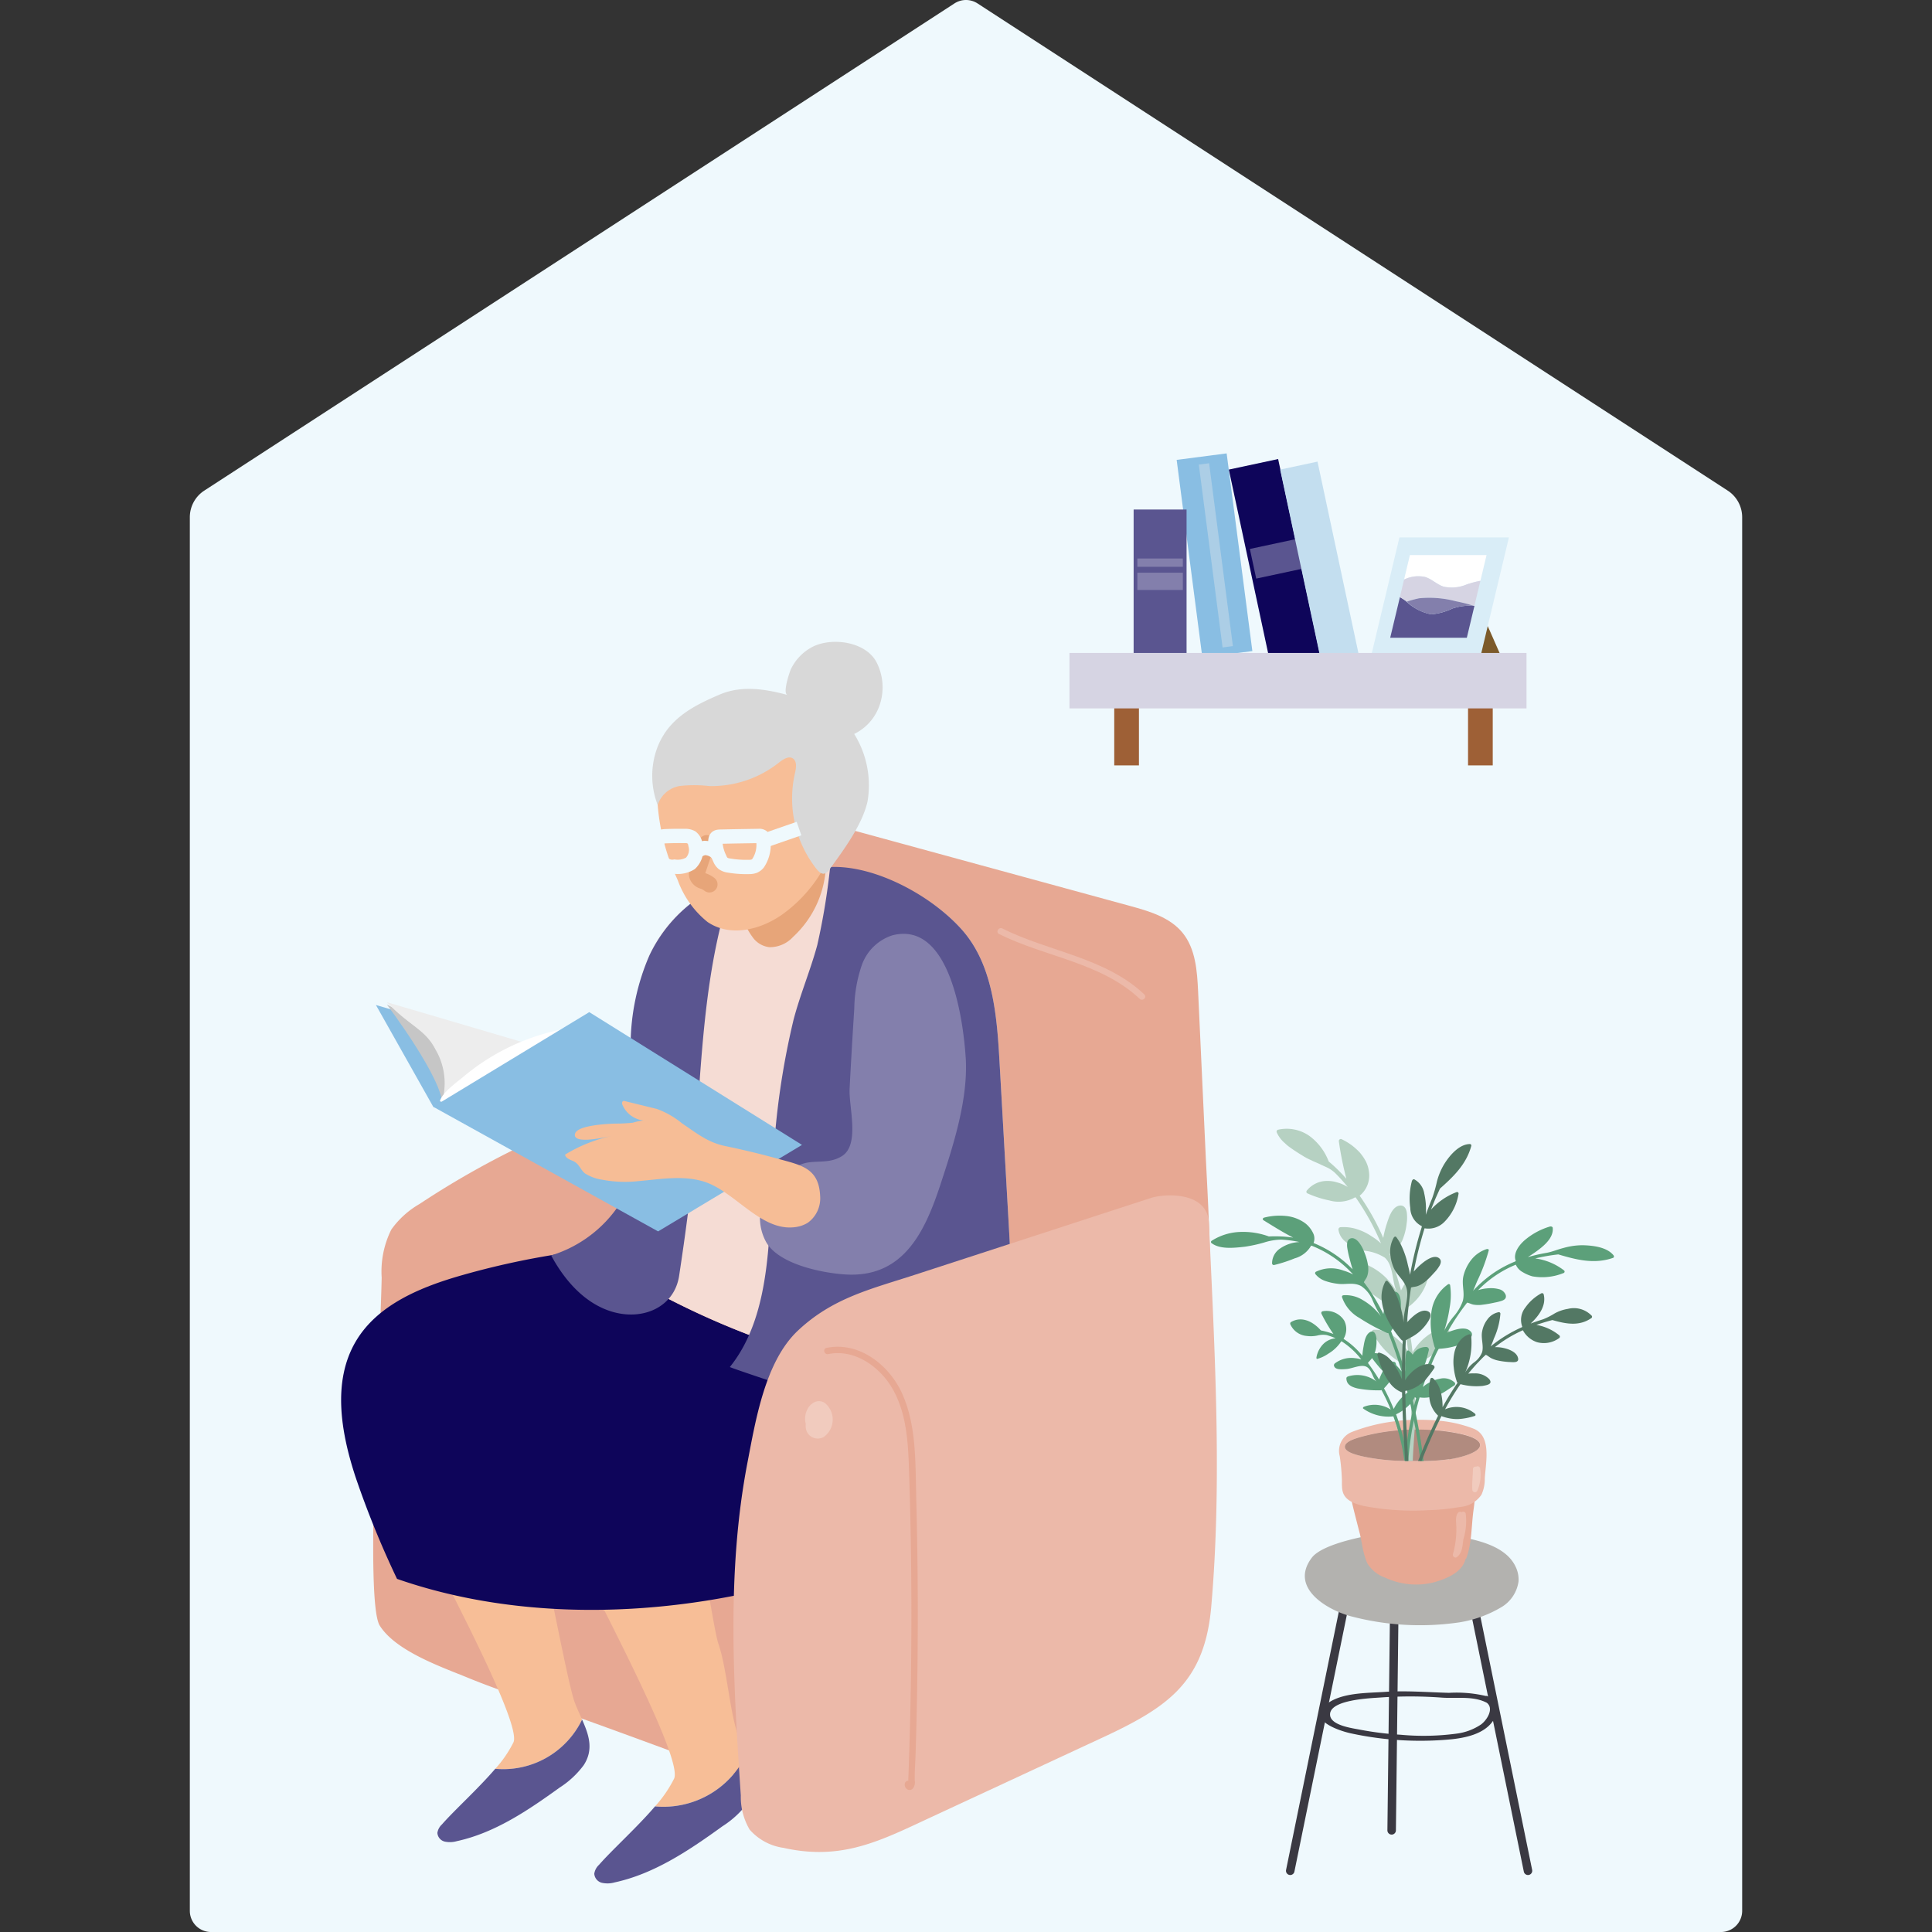 <?xml version="1.0" encoding="UTF-8"?>
<svg xmlns="http://www.w3.org/2000/svg" xmlns:xlink="http://www.w3.org/1999/xlink" width="214" height="214" viewBox="0 0 214 214">
  <rect x="0" y="0" width="214" height="214" fill="#333333" stroke="none"/>
  <defs>
    <style>
      .cls-1, .cls-25, .cls-26 {
        fill: none;
      }

      .cls-2 {
        clip-path: url(#clip-path);
      }

      .cls-3 {
        fill: #eff9fd;
      }

      .cls-4 {
        fill: #3a3942;
      }

      .cls-5 {
        fill: #b3b2af;
      }

      .cls-6 {
        fill: #e7a893;
      }

      .cls-7 {
        fill: #ecb9a9;
      }

      .cls-8 {
        fill: #b18b7f;
      }

      .cls-9 {
        fill: #f1cbbe;
      }

      .cls-10 {
        fill: #b6d1c2;
      }

      .cls-11 {
        fill: #5ca07a;
      }

      .cls-12 {
        fill: #537864;
      }

      .cls-13 {
        fill: #f7be97;
      }

      .cls-14 {
        fill: #5a5590;
      }

      .cls-15 {
        fill: #0e055a;
      }

      .cls-16 {
        fill: #f5dcd4;
      }

      .cls-17 {
        fill: #837fac;
      }

      .cls-18 {
        fill: #89bee3;
      }

      .cls-19 {
        fill: #c6c6c6;
      }

      .cls-20 {
        fill: #ededed;
      }

      .cls-21 {
        fill: #fff;
      }

      .cls-22 {
        fill: #f6bd96;
      }

      .cls-23 {
        fill: #e7a579;
      }

      .cls-24 {
        fill: #d8d8d8;
      }

      .cls-25 {
        stroke: #e7a579;
        stroke-linecap: round;
        stroke-linejoin: round;
        stroke-width: 1.794px;
      }

      .cls-26 {
        stroke: #eff9fd;
        stroke-miterlimit: 10;
        stroke-width: 1.585px;
      }

      .cls-27 {
        fill: #7c5a2a;
      }

      .cls-28 {
        fill: #d9edf7;
      }

      .cls-29 {
        fill: #accee6;
      }

      .cls-30 {
        fill: #c3deef;
      }

      .cls-31 {
        fill: #9e6036;
      }

      .cls-32 {
        fill: #d6d4e3;
      }
    </style>
    <clipPath id="clip-path">
      <rect id="Rechteck_475" data-name="Rechteck 475" class="cls-1" width="214" height="214"></rect>
    </clipPath>
  </defs>
  <g id="ambulante-pflege" class="cls-2">
    <g id="Gruppe_703" data-name="Gruppe 703" transform="translate(21.027 0.001)">
      <path id="Pfad_6483" data-name="Pfad 6483" class="cls-3" d="M84.695.378,1.6,54.342A3.518,3.518,0,0,0,0,57.293v154.36A2.346,2.346,0,0,0,2.346,214H169.6a2.346,2.346,0,0,0,2.346-2.346V57.293a3.518,3.518,0,0,0-1.6-2.951L87.25.378a2.345,2.345,0,0,0-2.555,0"></path>
      <path id="Pfad_6484" data-name="Pfad 6484" class="cls-4" d="M226.689,327.062a.359.359,0,0,1-.05,0,.47.47,0,0,1-.466-.476l.315-26.6a.471.471,0,0,1,.942.011l-.315,26.6a.471.471,0,0,1-.426.463" transform="translate(-93.523 -123.852)"></path>
      <path id="Pfad_6485" data-name="Pfad 6485" class="cls-4" d="M207.5,330.669a.484.484,0,0,1-.1-.009.472.472,0,0,1-.367-.556l6.6-32.311a.471.471,0,1,1,.923.188l-6.6,32.311a.471.471,0,0,1-.461.377" transform="translate(-85.607 -122.982)"></path>
      <path id="Pfad_6486" data-name="Pfad 6486" class="cls-4" d="M247.741,330.669a.471.471,0,0,1-.461-.377l-6.6-32.311a.471.471,0,1,1,.923-.188l6.6,32.311a.472.472,0,0,1-.367.556.483.483,0,0,1-.1.009" transform="translate(-99.52 -122.982)"></path>
      <path id="Pfad_6487" data-name="Pfad 6487" class="cls-5" d="M233.859,293.07a4.035,4.035,0,0,0-.748-1c-1.46-1.426-3.915-1.922-5.853-2.256a35.277,35.277,0,0,0-7.691-.322c-1.04.072-6.917.992-8.224,2.734-2.447,3.261,1.543,5.681,4.22,6.443a30.017,30.017,0,0,0,12.175.7,13.115,13.115,0,0,0,4.532-1.628,3.954,3.954,0,0,0,1.981-2.9,3.26,3.26,0,0,0-.393-1.765" transform="translate(-87.076 -119.674)"></path>
      <path id="Pfad_6488" data-name="Pfad 6488" class="cls-4" d="M232.784,320.519a.211.211,0,0,0-.107-.2c-.064-.038-.131-.064-.2-.1a1.967,1.967,0,0,0-.556-.281.214.214,0,0,0-.114,0,14.188,14.188,0,0,0-4.069-.346c-2.407-.065-4.769-.266-7.182-.1-2,.134-4.843.067-6.469,1.419-2.119,1.762,1.655,2.934,2.831,3.179a36.279,36.279,0,0,0,11.122.643c1.569-.17,3.549-.588,4.533-1.982a1.889,1.889,0,0,0,.208-2.23m-1.491,2.571a6.258,6.258,0,0,1-2.738,1.021,27.553,27.553,0,0,1-6.144.123,35.82,35.82,0,0,1-4.585-.574c-.825-.158-3.114-.458-3.254-1.562-.224-1.769,4.553-1.914,5.619-1.995a47.415,47.415,0,0,1,6.782.019c1.611.108,3.47-.215,4.955.569.8.613.076,1.859-.635,2.4" transform="translate(-88.264 -132.084)"></path>
      <path id="Pfad_6489" data-name="Pfad 6489" class="cls-6" d="M231.172,283.07a18.526,18.526,0,0,1-4.027.293c-1.063,0-2.128.015-3.191-.04a13.372,13.372,0,0,1-3.492-.558,5.257,5.257,0,0,1-1.355-.648c.043.195.086.389.133.584.152.675.32,1.35.493,2.025.136.536.272,1.072.409,1.6.016.053.026.107.042.161.1.386.173.809.257,1.237a10.8,10.8,0,0,0,.42,1.683,3.737,3.737,0,0,0,.178.428,3.8,3.8,0,0,0,1.992,1.581,8.057,8.057,0,0,0,5.421.493c1.295-.37,3.041-1.05,3.439-2.513a.147.147,0,0,0,0-.048.246.246,0,0,0,.121-.139c0-.005.005-.011.005-.016a9.052,9.052,0,0,0,.409-1.714c.068-.445.116-.9.152-1.355.053-.579.089-1.158.152-1.715.021-.2.047-.391.073-.584.047-.338.089-.681.115-1.029.013-.126.021-.253.032-.38a6.879,6.879,0,0,1-1.778.653" transform="translate(-90.602 -116.656)"></path>
      <path id="Pfad_6490" data-name="Pfad 6490" class="cls-7" d="M233.11,270.843c-.151-.853-2.511-1.281-4.24-1.489h-.023c-.24-.029-.49-.057-.744-.076.16-.348.325-.693.495-1.036-.123-.014-.25-.023-.377-.033a19.229,19.229,0,0,0-2.087-.062,1.378,1.378,0,0,0-.2,0,1.159,1.159,0,0,0-.127,0,.04.04,0,0,0-.033,0c-.1,0-.208,0-.306.009a.035.035,0,0,0-.023,0c-.175,0-.344.009-.514.024-.118.009-.236.014-.354.023-.179.014-.358.033-.532.056-.123.009-.245.019-.363.038.118.335.222.669.316,1.008a21.83,21.83,0,0,0-4.344.8c-.768.231-1.512.542-1.5,1.022,0,.584,1.286.9,2.228,1.107a24,24,0,0,0,4.339.448c.033,0,.066,0,.1,0h.076c.061,0,.123,0,.184,0h.1c.16,0,.325.009.49,0,.193.009.387.009.584.009h.259a1.023,1.023,0,0,0,.123,0c.08,0,.155,0,.23,0a21.122,21.122,0,0,0,2.818-.2c1.367-.207,3.581-.8,3.425-1.663" transform="translate(-90.207 -110.877)"></path>
      <path id="Pfad_6491" data-name="Pfad 6491" class="cls-7" d="M233.2,274.721a4.117,4.117,0,0,1-.368,1.79,3.132,3.132,0,0,1-2.327,1.352,24.288,24.288,0,0,1-3.585.362,29.05,29.05,0,0,1-7.147-.471c-.833-.212-1.908-.508-2.261-1.432a2.373,2.373,0,0,1-.127-.707c-.019-.358,0-.735-.023-1.055a22.36,22.36,0,0,0-.226-2.308,2.249,2.249,0,0,1,1.352-2.695,19.513,19.513,0,0,1,4.076-1.088c.221-.033.447-.066.679-.09.117.334.221.669.316,1.008a21.829,21.829,0,0,0-4.344.8c-.768.231-1.512.541-1.5,1.022,0,.584,1.286.9,2.228,1.107a24,24,0,0,0,4.34.447c.033,0,.066,0,.1,0h.076c.061,0,.123,0,.184,0h.1c.16.005.325.01.49.005.194.009.387.009.584.009h.259a1.017,1.017,0,0,0,.123,0c.08,0,.155,0,.231,0a21.223,21.223,0,0,0,2.817-.2c1.367-.207,3.581-.8,3.425-1.663s-2.511-1.281-4.24-1.489H228.4c-.24-.028-.49-.056-.745-.075.16-.349.326-.693.5-1.036a14.275,14.275,0,0,1,3.806.881c2.036.815,1.338,3.759,1.239,5.526" transform="translate(-89.764 -110.948)"></path>
      <path id="Pfad_6492" data-name="Pfad 6492" class="cls-8" d="M229.685,273.258a21.128,21.128,0,0,1-2.818.2c-.075,0-.151,0-.23,0a1.034,1.034,0,0,1-.123,0h-.259c-.2,0-.391,0-.584-.009-.165,0-.33,0-.49,0h-.1c-.062,0-.123,0-.184,0h-.076c-.033,0-.066,0-.1,0a24,24,0,0,1-4.339-.447c-.942-.2-2.223-.523-2.228-1.107-.009-.481.735-.792,1.5-1.023a21.865,21.865,0,0,1,4.344-.8c.118-.014.24-.023.363-.033.084,0,.174-.014.264-.019.118-.005.235-.015.353-.024.09,0,.179,0,.264-.009.061,0,.123,0,.179-.009s.123,0,.179,0c.094,0,.184,0,.277,0h.1c.118,0,.24,0,.358,0,.471,0,.937.014,1.389.047.127,0,.255.015.377.024.255.019.5.047.744.075h.023c1.729.208,4.09.636,4.24,1.489s-2.059,1.456-3.425,1.663" transform="translate(-90.207 -111.629)"></path>
      <path id="Pfad_6493" data-name="Pfad 6493" class="cls-7" d="M239.96,285.7a.284.284,0,0,0-.453-.148.308.308,0,0,0-.415.077c-.327.445-.173,1.134-.171,1.647a10.055,10.055,0,0,1-.377,2.92c-.071.233.216.483.423.333.639-.463.622-1.253.735-1.977a6.829,6.829,0,0,0,.256-2.852" transform="translate(-98.635 -118.05)"></path>
      <path id="Pfad_6494" data-name="Pfad 6494" class="cls-9" d="M243.072,277.2a.288.288,0,0,0-.45-.235.28.28,0,0,0-.352.274c-.009.758-.116,1.513-.068,2.271a.289.289,0,0,0,.536.149,4.339,4.339,0,0,0,.335-2.459" transform="translate(-100.146 -114.506)"></path>
      <path id="Pfad_6495" data-name="Pfad 6495" class="cls-10" d="M224.383,235.649a.206.206,0,0,0-.094-.146.307.307,0,0,0-.108-.061,1.445,1.445,0,0,0-.283-.048.031.031,0,0,0-.029,0,2.554,2.554,0,0,0-1.46.391,6.223,6.223,0,0,0-2.1,2.134c-.062-.537-.132-1.074-.217-1.611-.084-.594-.188-1.188-.3-1.777-.014-.094-.033-.184-.052-.278-.071-.362-.146-.725-.222-1.088q.184-.142.354-.283a5.606,5.606,0,0,0,1.894-2.393,5.391,5.391,0,0,0,.179-.579c.137-.579.137-1.229-.608-1.187-.834.052-1.451.947-1.87,1.592l-.029.042c-.141.226-.282.476-.409.73-.194-.721-.4-1.437-.627-2.153-.169-.56-.358-1.125-.551-1.681-.019-.066-.042-.127-.066-.194a.184.184,0,0,1,.047-.038c.222-.188.481-.325.688-.533a2.651,2.651,0,0,0,.447-.575,2.773,2.773,0,0,0,.184-.33,6.548,6.548,0,0,0,.5-1.9,4.4,4.4,0,0,0,.014-1.258c-.075-.443-.306-.8-.772-.744-.9.109-1.258,1.479-1.5,2.2a12.917,12.917,0,0,0-.334,1.381,26.4,26.4,0,0,0-2.61-4.673,2.882,2.882,0,0,0,1.022-2.695,3.443,3.443,0,0,0-.334-1.1,5.445,5.445,0,0,0-.674-.989,6.977,6.977,0,0,0-.924-.829,7.05,7.05,0,0,0-1.055-.632.223.223,0,0,0-.339.231,35.777,35.777,0,0,0,.833,4.137,17.9,17.9,0,0,0-1.959-1.918,6.291,6.291,0,0,0-2.078-2.784,4.377,4.377,0,0,0-3.538-.73.218.218,0,0,0-.137.3,3.338,3.338,0,0,0,.914,1.2,3.881,3.881,0,0,0,.368.325c.513.382,1.069.74,1.583,1.051a6.13,6.13,0,0,0,.918.485c.306.16.641.287.966.438.3.151.6.273.9.419a3.621,3.621,0,0,1,.825.584,17.908,17.908,0,0,1,1.385,1.541,4.4,4.4,0,0,0-1.173-.509,3.537,3.537,0,0,0-1.225-.16A2.869,2.869,0,0,0,208.614,220a.2.2,0,0,0,.023.316,11.308,11.308,0,0,0,2.473.8,3.689,3.689,0,0,0,2.86-.362l.048.061a.126.126,0,0,0,.038.033,26.7,26.7,0,0,1,2.756,5.027,6.139,6.139,0,0,0-1-.763,6.218,6.218,0,0,0-1.658-.815,4.793,4.793,0,0,0-1.819-.221.252.252,0,0,0-.236.283,2.057,2.057,0,0,0,.778,1.319,2,2,0,0,0,.193.155,5.867,5.867,0,0,0,1.244.669,3.405,3.405,0,0,0,.584.174,5.18,5.18,0,0,1,2.327.768c1,.886.787,2.7,1.352,3.849.01.023.024.042.033.066-.014-.023-.028-.052-.043-.075a6.908,6.908,0,0,0-3.194-2.987,3.545,3.545,0,0,0-1.05-.278.266.266,0,0,0-.278.184,3.384,3.384,0,0,0,1.432,2.954c.1.089.207.174.316.259a12.151,12.151,0,0,0,1.1.777l.433.269c.443.264.876.5,1.272.707a.512.512,0,0,0,.07.038c.076.038.155.076.226.113a.2.2,0,0,0,.07.019.18.18,0,0,0,.071,0,.094.094,0,0,0,.038.019q.128.6.24,1.2c0,.029.009.057.014.08.123.64.23,1.277.32,1.917.061.391.113.778.155,1.168.009.048.014.1.019.146l-.08-.122c-.066-.094-.132-.189-.2-.283-.1-.141-.216-.283-.339-.419a5.6,5.6,0,0,0-1.1-.966,3.77,3.77,0,0,0-1.206-.556h0a2.671,2.671,0,0,0-.9-.084.22.22,0,0,0-.188.2.147.147,0,0,0,.019.118c.151.235.311.48.486.73a7.992,7.992,0,0,0,2.431,2.436,3.252,3.252,0,0,0,.4.2.088.088,0,0,0,.043.019,1.966,1.966,0,0,0,.3.118.017.017,0,0,0,.014,0,1.954,1.954,0,0,0,.212.066,2.711,2.711,0,0,0,.278.07,2.453,2.453,0,0,1,.1.862v0c.014.273.023.57.028.843.014.419.014.772.019.857v.07a1.338,1.338,0,0,1,0,.137c0,.071,0,.146,0,.217a1.147,1.147,0,0,1,0,.127c.01.334.015.664.015,1,0,.188,0,.381,0,.575s0,.419-.005.631c0,.188-.009.377-.014.561,0,.052,0,.1,0,.146-.009.358-.023.711-.047,1.06A18.727,18.727,0,0,1,219.78,249v0c-.033.155-.066.311-.108.466,0,.042-.019.089-.028.132-.028.118-.061.235-.085.358.062,0,.123,0,.184,0h.1c.161,0,.326.009.49,0v-.009c.038-1.159.137-2.318.207-3.481.009-.137.019-.273.023-.415.014-.216.024-.433.033-.65s.019-.447.023-.669c0-.056,0-.113,0-.17v-.047c0-.123-.009-.565-.028-1.15,0-.155-.009-.316-.014-.486V242.8c-.01-.25-.019-.509-.029-.768,0-.056,0-.113-.009-.174-.009-.348-.023-.7-.038-1.027-.009-.344-.023-.664-.033-.928-.023-.443-.038-.73-.048-.73.113-.023.226-.047.335-.08a4.662,4.662,0,0,0,1.1-.452,5.579,5.579,0,0,0,.589-.368c.075-.052.155-.113.23-.169a3.35,3.35,0,0,0,.424-.387,2.045,2.045,0,0,0,.16-.184,12.216,12.216,0,0,0,1.079-1.682.246.246,0,0,0,.033-.2" transform="translate(-84.871 -88.145)"></path>
      <path id="Pfad_6496" data-name="Pfad 6496" class="cls-11" d="M252.626,234.859c-.693-.909-2.176-1.126-3.458-1.154a7.8,7.8,0,0,0-2.158.316c-.655.165-1.23.429-1.913.542a18.286,18.286,0,0,0-1.992.462c1.366-.886,2.9-1.941,2.756-3.255-.014-.118-.189-.175-.34-.127a7.666,7.666,0,0,0-2.8,1.535c-.811.725-1.235,1.6-.943,2.285l-.07.033c-.019,0-.028.019-.042.024a12.818,12.818,0,0,0-2.5,1.361,13.947,13.947,0,0,0-2.13,1.875c.194-.4.349-.839.476-1.112a19.924,19.924,0,0,0,1.262-3.359c.033-.141-.108-.193-.278-.137a3.576,3.576,0,0,0-1.714,1.249,4.661,4.661,0,0,0-.811,1.715c-.222.961.184,1.837-.071,2.775a5.241,5.241,0,0,1-1.022,1.72,8.247,8.247,0,0,0-.956,1.423,2.772,2.772,0,0,0-.132.311c.038-.1.07-.2.1-.311a15.4,15.4,0,0,0,.556-2.417,7.7,7.7,0,0,0,.052-2.487.154.154,0,0,0-.25-.08,4.428,4.428,0,0,0-1.842,3.256,7.586,7.586,0,0,0,.023,2.12,9.973,9.973,0,0,0,.269,1.281.273.273,0,0,0,.019.066c.019.07.042.141.057.207a.174.174,0,0,0,.07.09c0,.009,0,.023.009.033-.132.269-.259.537-.377.811-.146.316-.287.64-.419.961q-.467,1.1-.848,2.238c-.009.033-.024.061-.033.094,0-.023,0-.047,0-.07a11.477,11.477,0,0,0-.113-1.192,7.091,7.091,0,0,0-.132-.707c-.023-.09-.048-.179-.071-.264l-.07-.24a3.06,3.06,0,0,0-.438-.9,1.652,1.652,0,0,0-.453-.452.093.093,0,0,0-.07-.014.2.2,0,0,0-.061.023.29.29,0,0,0-.146.212c-.043.273-.076.561-.094.848-.014.151-.019.3-.023.452,0,.24,0,.486.009.721a.022.022,0,0,0,0,.024,7.256,7.256,0,0,0,.1.872,4.349,4.349,0,0,0,.386,1.22.74.74,0,0,0,.066.123.453.453,0,0,0,.042.08c.019.033.038.066.056.094a2.342,2.342,0,0,0,.41.476.179.179,0,0,0,.033.029.835.835,0,0,0,.123.1c-.038.127-.075.259-.108.387-.043.16-.09.325-.127.485-.071.259-.132.518-.194.782q-.07.311-.141.636c-.009.048-.019.1-.028.151-.075.354-.146.707-.2,1.065-.076.424-.141.848-.2,1.277-.052.377-.094.754-.132,1.135-.033.349-.061.7-.084,1.051h.066c.062,0,.123,0,.184,0h.1a32.329,32.329,0,0,1,.419-3.481c.062-.33.123-.655.189-.985,0-.023.014-.052.019-.08.047-.226.094-.447.151-.673,0-.033.014-.062.019-.094.137-.584.287-1.159.457-1.734a3.246,3.246,0,0,0,1.064-.014,5.733,5.733,0,0,0,.839-.2,3.513,3.513,0,0,0,.476-.188c.5-.25.937-.6,1.446-.909a.221.221,0,0,0,.042-.349,1.764,1.764,0,0,0-1.644-.4,3.345,3.345,0,0,0-.551.146,3.5,3.5,0,0,0-.561.249,3.862,3.862,0,0,0-.754.514c.084-.264.179-.523.273-.782.2-.575.429-1.144.669-1.7.217-.533.457-1.056.711-1.569.023-.057.052-.118.08-.174.028,0,.052,0,.08-.009a8.068,8.068,0,0,0,1.932-.34,4.63,4.63,0,0,0,.716-.311,2.654,2.654,0,0,0,.89-.669.447.447,0,0,0-.066-.608c-.429-.476-1.277-.316-1.889-.123-.151.048-.311.1-.471.165-.08.033-.16.066-.24.1.048-.084.1-.165.146-.25a26.66,26.66,0,0,1,2.073-3.076c.24.042.447.17.683.217a3.131,3.131,0,0,0,.867.033,13.748,13.748,0,0,0,1.479-.25,5.719,5.719,0,0,0,.862-.221c.278-.113.476-.287.382-.627a1.039,1.039,0,0,0-.759-.645,3.386,3.386,0,0,0-1.107-.1,4.7,4.7,0,0,0-1.192.212,12.6,12.6,0,0,1,1.946-1.63,12.257,12.257,0,0,1,2.233-1.192,1.717,1.717,0,0,0,.754.82,4.387,4.387,0,0,0,1.079.471,6.251,6.251,0,0,0,3.435-.358.171.171,0,0,0,.062-.306,6.653,6.653,0,0,0-3.181-1.319,21.376,21.376,0,0,1,2.554-.447c1.965.579,3.953,1.117,6.059.387a.161.161,0,0,0,.08-.245" transform="translate(-94.9 -95.777)"></path>
      <path id="Pfad_6497" data-name="Pfad 6497" class="cls-11" d="M216.758,244.139a1.659,1.659,0,0,0-1.564.839,4.816,4.816,0,0,0-.622,1.14,5.6,5.6,0,0,0-.217.673l0,0c0,.024-.009.043-.014.066-.094-.311-.188-.622-.287-.933-.014-.042-.023-.08-.038-.122-.316-.994-.66-1.974-1.041-2.94-.057-.16-.118-.32-.184-.476.066-.094.132-.193.2-.287v0a4.47,4.47,0,0,0,.843-1.974,2.447,2.447,0,0,0,.033-.334,1,1,0,0,0,.009-.123c.028-.452-.014-1.347-.433-1.588,0,0,0-.009-.009-.009a.453.453,0,0,0-.226-.062.816.816,0,0,0-.146.015c-.48.1-.716.673-.867,1.225q-.063.247-.113.466c-.028.127-.056.255-.08.391s-.042.245-.062.377a22.258,22.258,0,0,0-1.281-2.28c-.278-.429-.565-.839-.876-1.239.094-.226.264-.4.354-.636a2.361,2.361,0,0,0,.132-.91c0-.108-.014-.221-.029-.334a6.043,6.043,0,0,0-.4-1.418c-.023-.061-.048-.127-.08-.2a3.813,3.813,0,0,0-.5-.886c-.283-.358-.646-.612-1-.452a.582.582,0,0,0-.326.494,1.925,1.925,0,0,0,0,.466,10.1,10.1,0,0,0,.255,1.216c.1.386.212.815.349,1.229a12.641,12.641,0,0,0-4.33-2.916,1.358,1.358,0,0,0-.066-1.131,2.994,2.994,0,0,0-.872-1.069,4.336,4.336,0,0,0-2.172-.8,6.955,6.955,0,0,0-2.337.179c-.2.048-.23.222-.094.3,1.055.65,2.162,1.347,3.284,1.922a13.9,13.9,0,0,0-2.69-.127,8.312,8.312,0,0,0-3.2-.5,6.259,6.259,0,0,0-3.133.975.156.156,0,0,0-.028.255c.928.711,2.45.547,3.707.405a16.4,16.4,0,0,0,2.1-.457,6.473,6.473,0,0,1,1.937-.326,12.523,12.523,0,0,1,2,.264,4.075,4.075,0,0,0-2.158.73,1.971,1.971,0,0,0-.872,1.645.193.193,0,0,0,.24.169,15.857,15.857,0,0,0,2.266-.735,3.013,3.013,0,0,0,1.823-1.413l.07.028c.019,0,.033,0,.047.009a12.322,12.322,0,0,1,4.528,3.161,5.615,5.615,0,0,0-1.079-.433,3.848,3.848,0,0,0-3.039.132.18.18,0,0,0-.042.278,2.374,2.374,0,0,0,1.117.754,6.354,6.354,0,0,0,1.4.306c.805.109,1.71-.212,2.548.255a3.491,3.491,0,0,1,1.244,1.545,13.585,13.585,0,0,0,.952,1.833,6.5,6.5,0,0,0-2.022-1.828,3.52,3.52,0,0,0-2.162-.537.166.166,0,0,0-.146.2,4.171,4.171,0,0,0,1.9,2.294,21.732,21.732,0,0,0,2.506,1.408h0c.113.052.222.1.33.155a.152.152,0,0,0,.062.029c.066.028.132.061.193.089a.162.162,0,0,0,.113.009.228.228,0,0,0,.033.014c.405,1.018.773,2.055,1.107,3.1.127.382.25.768.368,1.154a6.811,6.811,0,0,0-.622-.716,3.938,3.938,0,0,0-.377-.358c-.071-.066-.141-.122-.212-.179a3.637,3.637,0,0,0-1.446-.754,1.755,1.755,0,0,0-.344-.038,1.257,1.257,0,0,0-.377.028c-.108.023-.141.216-.061.32.047.066.1.132.151.2a15.6,15.6,0,0,0,1.206,1.452s.009,0,.009.009a7.286,7.286,0,0,0,.961.848,3.2,3.2,0,0,0,1.531.645c.057.212.113.429.17.64.023.076.042.151.061.226.1.415.207.829.3,1.249.038.151.071.3.1.447.042.184.084.367.123.556.056.254.113.513.16.772a.22.22,0,0,1,.014.08q.063.282.113.565c.028.137.056.273.075.415.189,1,.344,2.007.472,3.015.023.16.047.321.066.486a1.023,1.023,0,0,0,.123,0c.08,0,.155,0,.23,0-.019-.146-.033-.287-.056-.429-.028-.236-.056-.472-.094-.707-.108-.792-.235-1.583-.381-2.365-.062-.353-.127-.711-.2-1.06-.047-.259-.1-.509-.155-.763,0-.029-.009-.052-.014-.076-.052-.24-.1-.476-.155-.711l-.141-.594c-.061-.255-.123-.5-.184-.754-.019-.076-.038-.146-.062-.222a.314.314,0,0,0-.023-.089.626.626,0,0,0-.033-.127c-.066-.273-.141-.547-.217-.82a2.264,2.264,0,0,0,.3-.151,2.471,2.471,0,0,0,.4-.278,3.477,3.477,0,0,0,.528-.527,3.107,3.107,0,0,0,.245-.311,3.184,3.184,0,0,0,.377-.711c.08-.207.146-.419.208-.64.08-.3.151-.608.23-.923a.3.3,0,0,0-.207-.368" transform="translate(-79.738 -94.934)"></path>
      <path id="Pfad_6498" data-name="Pfad 6498" class="cls-11" d="M221.724,256.252a.522.522,0,0,0-.118.023,1.579,1.579,0,0,0-.419.141.363.363,0,0,0-.075.033c-.009,0-.014.009-.019.009a2.654,2.654,0,0,0-.292.179,1.678,1.678,0,0,0-.245.184,2.792,2.792,0,0,0-.349.32,4.988,4.988,0,0,0-.937,1.314,24.051,24.051,0,0,0-1.074-2.285c.208-.226.405-.452.579-.678a4.346,4.346,0,0,0,.264-.368,3.048,3.048,0,0,0,.424-.965,2.241,2.241,0,0,0,.057-.3,1,1,0,0,0,.009-.263c-.009-.231-.1-.415-.377-.358l-.047.014a.861.861,0,0,0-.123.043,2.122,2.122,0,0,0-.909.965l0,0c-.08.141-.147.278-.2.4-.075.165-.155.348-.226.533a21.948,21.948,0,0,0-1.235-1.837c.132-.179.311-.339.443-.523,0-.009.009-.014.014-.023a2.234,2.234,0,0,0,.287-.547,1.033,1.033,0,0,0,.042-.108,3.855,3.855,0,0,0,.165-1.22c0-.056,0-.132,0-.216-.029-.358-.151-.867-.5-.848a.543.543,0,0,0-.217.066c-.57.326-.65,1.267-.744,1.738-.047.287-.089.594-.108.886a8.593,8.593,0,0,0-2.083-1.875,2.077,2.077,0,0,0,.076-2.021,2.32,2.32,0,0,0-2.4-1.032.193.193,0,0,0-.118.278,17.851,17.851,0,0,0,1.319,2.233,8.793,8.793,0,0,0-1.385-.391c-.882-1-2.154-1.63-3.331-.914a.21.21,0,0,0-.052.235,2.174,2.174,0,0,0,1.814,1.291,3.443,3.443,0,0,0,1.14-.038,2.6,2.6,0,0,1,1.06-.061,7.794,7.794,0,0,1,1,.358,2.226,2.226,0,0,0-1.319.589,2.8,2.8,0,0,0-.8,1.508c-.023.117.019.2.076.188a4.042,4.042,0,0,0,1.239-.584,4.373,4.373,0,0,0,1.432-1.367l.038.019a.039.039,0,0,0,.023,0,8.631,8.631,0,0,1,2.153,1.988,3.486,3.486,0,0,0-.716-.141,2.99,2.99,0,0,0-2.186.565.278.278,0,0,0-.127.231c.08.49.707.466,1.428.405.6-.062,1.422-.457,2.007-.307.772.2.786,1.277,1.31,1.72a3.47,3.47,0,0,0-3.195-.584c-.08.029-.169.113-.169.179-.009.678.5.97,1.206,1.14a12.082,12.082,0,0,0,2.337.216.194.194,0,0,0,.052,0h.169a.219.219,0,0,0,.1-.023h.028a21.824,21.824,0,0,1,1.018,2.153,3.272,3.272,0,0,0-2.963-.311c-.1.042-.146.16-.085.2a4.8,4.8,0,0,0,3.34.862c.066.179.127.353.184.533.118.334.221.669.316,1.008a22.859,22.859,0,0,1,.721,3.373c.033,0,.066,0,.1,0h.075c.062,0,.123,0,.184,0q-.029-.247-.071-.494c-.028-.189-.061-.377-.094-.561-.061-.363-.137-.725-.221-1.084-.094-.429-.208-.853-.33-1.277-.094-.339-.2-.678-.316-1.013-.08-.235-.16-.476-.249-.711a4.3,4.3,0,0,0,.74-.429,3.819,3.819,0,0,0,.344-.264c.137-.113.269-.236.4-.363a1.387,1.387,0,0,0,.113-.127,1.231,1.231,0,0,0,.108-.127,2.854,2.854,0,0,0,.17-.245,3.794,3.794,0,0,0,.221-.405.462.462,0,0,1,.033-.066c.09-.2.17-.4.264-.608.052-.123-.042-.2-.174-.184" transform="translate(-85.92 -102.388)"></path>
      <path id="Pfad_6499" data-name="Pfad 6499" class="cls-12" d="M251.195,246.718a2.724,2.724,0,0,0-2.624-.758,4.494,4.494,0,0,0-1.48.508,7.758,7.758,0,0,1-1.281.65c-.462.141-.923.3-1.375.471.872-.815,1.767-1.965,1.442-3.246a.183.183,0,0,0-.264-.1,5.119,5.119,0,0,0-1.752,1.555,2.21,2.21,0,0,0-.344,2.167l-.052.023a.1.1,0,0,0-.028.019,15.217,15.217,0,0,0-3.43,2.116,6.486,6.486,0,0,0,.348-.848,8.189,8.189,0,0,0,.731-2.775.17.17,0,0,0-.226-.165,2,2,0,0,0-1.216.8,3.065,3.065,0,0,0-.575,1.3c-.169.758.2,1.625-.014,2.337a2.5,2.5,0,0,1-.895,1.126,3.747,3.747,0,0,0-.971,1.107,8.013,8.013,0,0,0,.669-3.948.785.785,0,0,0-.019-.146.17.17,0,0,0-.212-.132,2.26,2.26,0,0,0-.659.344,2.884,2.884,0,0,0-.716.914,3.478,3.478,0,0,0-.3.966,5.026,5.026,0,0,0-.029,1.479,6.706,6.706,0,0,0,.269,1.324.249.249,0,0,0,.019.057c.019.056.033.117.052.174a.172.172,0,0,0,.066.084.07.07,0,0,0,.009.033,28.456,28.456,0,0,0-1.658,2.7,6.372,6.372,0,0,0-.155-1.5c-.019-.09-.043-.174-.071-.264a3.157,3.157,0,0,0-.636-1.244,1.965,1.965,0,0,0-.226-.216.177.177,0,0,0-.264.1c-.028.117-.052.24-.07.362a5.977,5.977,0,0,0-.047,1.645c0,.061.009.117.019.174a3.115,3.115,0,0,0,.956,1.88c-.084.169-.174.344-.254.518q-.255.516-.495,1.046c-.353.763-.688,1.54-1.008,2.318-.089.216-.179.438-.269.655-.066.16-.127.326-.193.486h.259a1.034,1.034,0,0,0,.123,0c.056-.141.117-.287.174-.429.405-1.008.834-2.012,1.291-3,.16-.349.325-.693.494-1.036.08-.169.165-.34.25-.509a4.96,4.96,0,0,0,1.819.33,7.313,7.313,0,0,0,1.847-.344c.127-.028.137-.151.052-.25a3.194,3.194,0,0,0-3.317-.49,27.34,27.34,0,0,1,1.706-2.784,6.928,6.928,0,0,0,2.469.193c.387-.08,1.182-.165.707-.763a2.188,2.188,0,0,0-1.677-.622,3.589,3.589,0,0,0-.636.029c.3-.372.617-.731.933-1.084.34-.339.65-.7,1.013-1.008.208.1.386.264.589.372a3.17,3.17,0,0,0,.73.259,8.525,8.525,0,0,0,1.239.17c.354,0,1.2.169.994-.495-.179-.636-1.05-.942-1.574-1.055a3.677,3.677,0,0,0-.975-.094,14.305,14.305,0,0,1,3.1-1.875,2.758,2.758,0,0,0,1.574,1.324,2.87,2.87,0,0,0,2.459-.466.193.193,0,0,0-.009-.3,5.456,5.456,0,0,0-2.53-1.15c.584-.2,1.173-.382,1.772-.537,1.512.433,2.982.721,4.339-.23a.193.193,0,0,0,.019-.25" transform="translate(-95.92 -100.984)"></path>
      <path id="Pfad_6500" data-name="Pfad 6500" class="cls-12" d="M231.21,221c1.513-1.342,2.921-2.695,3.472-4.73a.165.165,0,0,0-.151-.207c-1.121.009-2.153,1.117-2.822,2.181a7.164,7.164,0,0,0-.829,1.959,15.642,15.642,0,0,1-.528,1.856c-.25.608-.49,1.221-.711,1.837a7.8,7.8,0,0,0-.165-2.332,2.187,2.187,0,0,0-1.1-1.588c-.109-.052-.24.056-.278.207a7.532,7.532,0,0,0-.174,2.954,2.3,2.3,0,0,0,1.286,2.026l-.023.07a.133.133,0,0,0,0,.043,43.254,43.254,0,0,0-1.291,5.276c-.062-.429-.179-.853-.245-1.131a9.479,9.479,0,0,0-.811-2.308,5.21,5.21,0,0,0-.466-.744c-.08-.1-.216-.056-.287.071a3.1,3.1,0,0,0-.381,1.781c0,.08.009.155.019.231a5.081,5.081,0,0,0,.372,1.342,2.868,2.868,0,0,0,.179.339c.311.5.754.9,1.036,1.423a2.11,2.11,0,0,1,.2.486c.311,1.13-.4,2.591-.311,3.792,0,.033,0,.066.009.1,0-.062-.014-.118-.023-.179a11,11,0,0,0-.316-1.554,9.341,9.341,0,0,0-.66-1.781,4.673,4.673,0,0,0-.8-1.168.155.155,0,0,0-.25.047,3.574,3.574,0,0,0-.4,2.092,5.5,5.5,0,0,0,.24,1.126c.023.075.047.151.075.226a8.023,8.023,0,0,0,.914,1.767v0a10.92,10.92,0,0,0,.791,1.055.5.5,0,0,0,.042.052c.048.052.094.109.141.155a.129.129,0,0,0,.094.052.16.16,0,0,0,.028.028c0,.127-.014.259-.019.387-.028.655-.047,1.314-.056,1.974,0,.033,0,.071,0,.1-.009.608-.009,1.215-.009,1.823a8.709,8.709,0,0,0-.66-1.324,4.809,4.809,0,0,0-.415-.608,2.111,2.111,0,0,0-.165-.193,2.409,2.409,0,0,0-1.3-.848c-.056-.009-.109.033-.146.094a.306.306,0,0,0-.028.193,10.978,10.978,0,0,0,.608,1.762.017.017,0,0,0,0,.014,6.338,6.338,0,0,0,.7,1.216,3.022,3.022,0,0,0,1.418,1.131c0,.174,0,.344.014.518q.014.75.042,1.5c.009.362.023.726.042,1.083s.029.7.048,1.05c.019.433.042.862.066,1.3q.063,1.067.127,2.134h.076c.061,0,.122,0,.184,0h.094q-.029-.48-.057-.961V250.2c-.028-.409-.052-.815-.07-1.225s-.048-.848-.066-1.267c-.019-.353-.033-.7-.047-1.05-.019-.443-.038-.881-.052-1.324-.014-.518-.028-1.036-.038-1.555,0-.127-.009-.25-.009-.377.066-.009.132-.019.194-.033a2.01,2.01,0,0,0,.287-.075l.052-.014c.033-.015.07-.024.1-.043a2.877,2.877,0,0,0,.414-.179,4.677,4.677,0,0,0,.6-.363.1.1,0,0,0,.038-.023c.019-.014.042-.028.061-.042a3.044,3.044,0,0,0,.481-.438,14.261,14.261,0,0,0,.965-1.267.235.235,0,0,0-.075-.353.957.957,0,0,0-.222-.085,1.166,1.166,0,0,0-.362-.052,1.509,1.509,0,0,0-.377.047,2.7,2.7,0,0,0-.754.316,3.849,3.849,0,0,0-.429.306,4.021,4.021,0,0,0-.391.358v0a3.509,3.509,0,0,0-.494.608,1.287,1.287,0,0,0-.108.165V241.2l0,0a.021.021,0,0,1,0-.023c0-.236,0-.476,0-.716,0-.151,0-.3.009-.457,0-.447.019-.895.038-1.343.009-.287.023-.579.038-.872a.513.513,0,0,1,.07-.038c.151-.084.3-.165.443-.245a4.938,4.938,0,0,0,1.7-1.418c.3-.405.9-1.244.188-1.517-.589-.226-1.291.287-1.752.716a4.315,4.315,0,0,0-.433.443c-.033.028-.056.062-.084.09.009-.123.019-.245.033-.368.033-.457.08-.914.132-1.371.075-.711.17-1.418.278-2.125.23-.08.471-.076.7-.151a2.781,2.781,0,0,0,.763-.419,3.742,3.742,0,0,0,.334-.278c.273-.245.523-.528.778-.805a3.989,3.989,0,0,0,.589-.778c.165-.3.216-.612-.071-.829-.551-.414-1.465.24-1.941.646a6.612,6.612,0,0,0-.853.853,44.039,44.039,0,0,1,1.2-4.8,2.477,2.477,0,0,0,2.148-.664,5.666,5.666,0,0,0,1.611-3.133.168.168,0,0,0-.226-.207,7.344,7.344,0,0,0-2.818,1.931c.151-.4.316-.782.471-1.173Z" transform="translate(-92.74 -89.342)"></path>
      <path id="Pfad_6501" data-name="Pfad 6501" class="cls-6" d="M45.139,270.553c3.686,1.514,7.508,2.69,11.322,4.053,7.161,2.559,14.281,5.227,21.417,7.854,1.545.568,3.277,1.135,4.787.481,1.681-.727,2.418-2.663,2.986-4.4l4.184-12.827c2.964-9.085,1.724-17.771-1.266-26.678L80.092,213.78c-1.138-3.391-2.642-7.179-5.977-8.47-2.295-.887-4.872-.323-7.241.342A96.187,96.187,0,0,0,39.757,218.07a9.861,9.861,0,0,0-3.119,2.829,10.427,10.427,0,0,0-1.068,5.33c-.189,9.084-1.876,35.912-.213,38.542,1.791,2.836,6.847,4.576,9.783,5.782" transform="translate(-14.32 -84.707)"></path>
      <path id="Pfad_6502" data-name="Pfad 6502" class="cls-6" d="M154.672,173.885c-.106-2.3-.277-4.767-1.736-6.542-1.4-1.706-3.671-2.375-5.8-2.957L114.6,155.5c-1.754-.479-3.639-.955-5.354-.351-3.216,1.133-4.052,5.21-4.382,8.6-.6,6.169-1.2,12.374-.758,18.557s1.98,12.4,5.355,17.6c4.139,6.378,10.734,10.784,17.617,14.015,7.786,3.656,16.851,20.368,24.449,14.835,6.157-4.485,4.289-30.062,4-36.405q-.427-9.236-.855-18.47" transform="translate(-42.988 -64.037)"></path>
      <path id="Pfad_6503" data-name="Pfad 6503" class="cls-13" d="M60.209,302.114c-.3-.684-.632-1.368-.871-2.057-.874-2.53-3.835-18.82-4.71-21.348-.7-2.014-1.052-8.1-3.443-8.658-2.463-.577-10.551,4.92-10.659,7.327-.05,1.135,13.218,24.69,12.08,27.258a12.97,12.97,0,0,1-2.019,2.936,9.692,9.692,0,0,0,9.621-5.457" transform="translate(-16.758 -111.648)"></path>
      <path id="Pfad_6504" data-name="Pfad 6504" class="cls-14" d="M62.786,324.75a9.692,9.692,0,0,1-9.621,5.457c-1.911,2.23-4.516,4.574-5.908,6.165a1.587,1.587,0,0,0-.5.933,1.059,1.059,0,0,0,.813.964,2.762,2.762,0,0,0,1.343-.048c4.211-.916,7.885-3.409,11.379-5.93a10.016,10.016,0,0,0,2.674-2.49c1.142-1.753.55-3.4-.183-5.05" transform="translate(-19.336 -134.285)"></path>
      <path id="Pfad_6505" data-name="Pfad 6505" class="cls-13" d="M90.719,310.491c-.32-.718-.664-1.436-.914-2.161-.918-2.656-1.245-7.463-2.164-10.119-.732-2.115-2.4-16.655-4.906-17.242-2.586-.606-12.267,1.384-12.379,3.912-.053,1.192,13.574,25.561,12.38,28.258a13.675,13.675,0,0,1-2.12,3.084,10.18,10.18,0,0,0,10.1-5.731" transform="translate(-29.092 -116.136)"></path>
      <path id="Pfad_6506" data-name="Pfad 6506" class="cls-14" d="M93.209,331.383a10.18,10.18,0,0,1-10.1,5.731c-2.007,2.341-4.743,4.8-6.205,6.474a1.668,1.668,0,0,0-.523.98,1.114,1.114,0,0,0,.855,1.012,2.9,2.9,0,0,0,1.411-.05c4.422-.961,8.28-3.581,11.95-6.228a10.512,10.512,0,0,0,2.808-2.615c1.2-1.841.577-3.574-.192-5.3" transform="translate(-31.582 -137.027)"></path>
      <path id="Pfad_6507" data-name="Pfad 6507" class="cls-15" d="M90.221,255.465a20.685,20.685,0,0,0,7.718-4.41A89.2,89.2,0,0,1,55.73,236.119l-.351.043a88.483,88.483,0,0,0-13.369,2.71c-4.574,1.3-9.4,3.253-11.812,7.348-2.64,4.474-1.631,10.168,0,15.1a103.447,103.447,0,0,0,4.568,11.2c13.542,4.72,29.471,4.322,43.781.342q-1.639-7.8-3.279-15.6c5.037-.12,10.155-.255,14.951-1.8" transform="translate(-11.816 -97.636)"></path>
      <path id="Pfad_6508" data-name="Pfad 6508" class="cls-16" d="M120.621,216.175c1.531-3.659,1.333-7.78,1.109-11.74q-.544-9.6-1.087-19.2c-.29-5.126-.745-10.673-4.146-14.519-3.864-4.372-10.118-6.765-16.344-6.934-7.6-.206-15.151,2.9-18.275,9.747-2.866,6.285-.61,12.386.873,19.133.837,3.811-.144,9.8-3.271,12.132a9.452,9.452,0,0,1-4.6,1.409,89.2,89.2,0,0,0,42.208,14.935,14.414,14.414,0,0,0,3.537-4.962" transform="translate(-30.961 -67.72)"></path>
      <path id="Pfad_6509" data-name="Pfad 6509" class="cls-14" d="M132.942,204.415q-.544-9.6-1.087-19.2c-.29-5.126-.745-10.672-4.146-14.519-3.254-3.681-9.539-7.19-14.61-6.962a74.384,74.384,0,0,1-1.429,8.659c-.757,2.786-1.889,5.455-2.622,8.249a86.047,86.047,0,0,0-2.247,15.485c-.547,7.359.087,16.908-4.811,22.99-.036.045,7.089,2.447,7.8,2.593a67.363,67.363,0,0,0,16.705,1.341A3.858,3.858,0,0,0,129.389,222c.682-.85.521-1.937.872-2.9.387-1.064,1.126-1.876,1.572-2.942,1.532-3.66,1.333-7.78,1.109-11.741" transform="translate(-42.174 -67.699)"></path>
      <path id="Pfad_6510" data-name="Pfad 6510" class="cls-14" d="M79.135,174.528a25.124,25.124,0,0,0-2.093,9.909c-.076,3.551,1.07,7,1.076,10.474a13.987,13.987,0,0,1-9.878,12.867c1.474,2.743,3.689,5.284,6.663,6.207,3.466,1.077,6.981-.457,7.514-3.953.7-4.618,1.34-9.3,1.718-13.973.812-10.036.981-20.271,4.38-29.869a16.105,16.105,0,0,0-9.38,8.337" transform="translate(-28.219 -68.721)"></path>
      <path id="Pfad_6511" data-name="Pfad 6511" class="cls-17" d="M130.469,190.054c-.248-3.881-1.659-15.193-8.125-13.525a5.328,5.328,0,0,0-3.382,3.3,15.48,15.48,0,0,0-.833,4.811q-.285,4.43-.517,8.863c-.107,2.024,1.162,6.192-.832,7.468-1.92,1.227-4.056-.079-5.6,1.7-1.168,1.349-3.141,2.369-3.422,4.247a5.535,5.535,0,0,0,.644,3.647c1.44,2.4,6.1,3.345,8.657,3.521,6.454.444,8.858-4.627,10.6-9.913,1.428-4.346,3.108-9.478,2.812-14.119" transform="translate(-44.531 -72.926)"></path>
      <path id="Pfad_6512" data-name="Pfad 6512" class="cls-7" d="M143.47,285.854c7.251-3.369,11.384-6.108,12.124-14.509,1.228-13.955.374-28.514-.251-42.509-.161-3.61-5.026-3.246-6.4-2.8l-26.185,8.522c-4.888,1.591-9.081,2.548-12.941,6.176-3.64,3.421-4.685,9.916-5.6,14.669-2.327,12.125-1.545,24.6-.728,36.832a7.1,7.1,0,0,0,.978,3.774,6.1,6.1,0,0,0,3.742,2.02c6.536,1.464,10.812-.821,16.437-3.432q9.411-4.368,18.818-8.742" transform="translate(-42.459 -93.352)"></path>
      <path id="Pfad_6513" data-name="Pfad 6513" class="cls-6" d="M130,270.658c-.1-3.7,0-7.639-1.54-11.089-1.411-3.169-4.766-5.844-8.39-5.095-.449.093-.259.78.189.687,2.895-.6,5.683,1.379,7.089,3.789,1.657,2.839,1.769,6.292,1.873,9.488q.357,11.139.2,22.287-.043,3.152-.127,6.3-.041,1.554-.093,3.107-.026.8-.056,1.6c-.008.218-.023.436-.019.654v.037c-.451-.008-.533.606-.188.894a.5.5,0,0,0,.669-.009,1.107,1.107,0,0,0,.232-.923c-.02-1.042.07-2.1.1-3.139q.05-1.6.089-3.2.156-6.3.148-12.609-.008-6.393-.184-12.786" transform="translate(-49.543 -105.174)"></path>
      <path id="Pfad_6514" data-name="Pfad 6514" class="cls-9" d="M118.335,264.785a1.18,1.18,0,0,0-.986-.1,1.7,1.7,0,0,0-.868.792,2.228,2.228,0,0,0-.206,1.66,1.72,1.72,0,0,0,.1.824,1.335,1.335,0,0,0,1.911.611,2.367,2.367,0,0,0,.05-3.788" transform="translate(-48.049 -109.421)"></path>
      <path id="Pfad_6515" data-name="Pfad 6515" class="cls-7" d="M168.791,182.622c-4.351-4.1-10.555-4.713-15.727-7.3-.409-.2-.77.41-.36.615,5.1,2.546,11.3,3.148,15.583,7.185.334.314.838-.188.5-.5" transform="translate(-63.068 -72.48)"></path>
      <path id="Pfad_6516" data-name="Pfad 6516" class="cls-18" d="M41.493,201.073,35.144,189.8l27.066,7.968L46.383,202.35Z" transform="translate(-14.533 -78.482)"></path>
      <path id="Pfad_6517" data-name="Pfad 6517" class="cls-19" d="M38.681,190.454l-1.459-.723s6.422,8.5,6.134,11.282l2.212-3.047-.641-3.846s-2.772-1.75-2.856-1.889-3.39-1.778-3.39-1.778" transform="translate(-15.391 -78.454)"></path>
      <path id="Pfad_6518" data-name="Pfad 6518" class="cls-20" d="M43.073,201a7.348,7.348,0,0,0-.477-6.485c-1.171-2.273-2.8-2.529-5.389-5.242l22.606,6.651-3.862,4.666Z" transform="translate(-15.385 -78.266)"></path>
      <path id="Pfad_6519" data-name="Pfad 6519" class="cls-21" d="M65.005,193.652a164.84,164.84,0,0,1-14.927,7.588c-.607.271-2.248,1.251-2.85.8.265-.959,1.872-2.083,2.633-2.723a24.212,24.212,0,0,1,3.236-2.29,24.461,24.461,0,0,1,7.439-2.888,23.212,23.212,0,0,1,4.469-.489" transform="translate(-19.529 -80.076)"></path>
      <path id="Pfad_6520" data-name="Pfad 6520" class="cls-18" d="M45.968,201.632l17.283-10.484,23.563,14.706-15.936,9.583Z" transform="translate(-19.008 -79.04)"></path>
      <path id="Pfad_6521" data-name="Pfad 6521" class="cls-22" d="M83.77,210.357a9.447,9.447,0,0,0-2.742-1.552c-1.178-.285-2.355-.577-3.532-.866a.343.343,0,0,0-.154-.013.226.226,0,0,0-.157.208.572.572,0,0,0,.065.269,2.9,2.9,0,0,0,2.3,1.684,5.914,5.914,0,0,0-1.154.242c-.482.057-.968.079-1.453.1a19.289,19.289,0,0,0-2.79.189c-.5.09-2.046.3-2.185.972-.25,1.214,3.51.319,4.165.187a16.67,16.67,0,0,0-5.257,2.088c.046.4.528.551.894.717.687.311.782.938,1.291,1.355a4.886,4.886,0,0,0,1.953.716,13.5,13.5,0,0,0,4,.148c2.416-.206,4.9-.661,7.222.05,3.41,1.046,6.289,5.5,10.041,5.057a3.475,3.475,0,0,0,1.492-.5,3.34,3.34,0,0,0,1.358-2.94c-.132-3.117-2.106-3.429-4.65-4.136q-2.9-.8-5.853-1.411c-1.955-.4-3.2-1.446-4.856-2.557" transform="translate(-29.309 -85.976)"></path>
      <path id="Pfad_6522" data-name="Pfad 6522" class="cls-23" d="M102.515,170.019a2.633,2.633,0,0,0,1.88,1.126A3.5,3.5,0,0,0,107.013,170a11.317,11.317,0,0,0,3.641-8.267,1.77,1.77,0,0,0-.357-1.256c-.491-.5-1.334-.318-1.979-.037-.769,0-1.669.348-2.482.379-1.008.039-2.02.015-3.026.112-2.032.2-3.883,1.884-5.614,2.927a15.6,15.6,0,0,1,4.094,4.16c.439.657.77,1.4,1.226,2" transform="translate(-40.189 -66.229)"></path>
      <path id="Pfad_6523" data-name="Pfad 6523" class="cls-13" d="M90.556,152.477a10.507,10.507,0,0,0,3.295,4.623c2.478,1.685,5.752.916,8.221-.785a15.847,15.847,0,0,0,5.82-7.821c1.215-3.49,1.464-7.721-.035-11.11a7.578,7.578,0,0,0-5.909-4.227,15.5,15.5,0,0,0-9.014,1.185c-3.392,1.706-4.778,5.325-4.627,9.447a23.851,23.851,0,0,0,2.157,8.478c.03.07.06.14.091.211" transform="translate(-36.51 -54.979)"></path>
      <path id="Pfad_6524" data-name="Pfad 6524" class="cls-24" d="M88.625,131.475a7.946,7.946,0,0,0-.752,1.509,8.95,8.95,0,0,0,.062,6.308,3.087,3.087,0,0,1,2.456-2.108,14.347,14.347,0,0,1,3.243.008,12.017,12.017,0,0,0,7.752-2.616c.49-.384,1.172-.808,1.62-.362.377.374.248,1.054.122,1.6a12.608,12.608,0,0,0,2.422,10.594c.223.267.508.54.829.488a1.085,1.085,0,0,0,.61-.506c1.486-2.036,3.616-4.9,4.191-7.508a10.753,10.753,0,0,0-1.481-7.46,5.527,5.527,0,0,0,2.884-3.4,6.073,6.073,0,0,0-.414-4.553c-1.164-2.212-4.7-2.763-6.9-1.788a5.415,5.415,0,0,0-2.583,2.571c-.113.23-.965,2.691-.369,2.849-2.5-.665-5.087-1.084-7.528-.039-2.3.986-4.71,2.135-6.168,4.41" transform="translate(-36.111 -50.125)"></path>
      <path id="Pfad_6525" data-name="Pfad 6525" class="cls-25" d="M96.871,159.237l-.979,2.92a1.264,1.264,0,0,0-.1.622.915.915,0,0,0,.6.625,2.2,2.2,0,0,1,.769.4" transform="translate(-39.607 -65.845)"></path>
      <path id="Pfad_6526" data-name="Pfad 6526" class="cls-26" d="M88.493,160.256a1.462,1.462,0,0,0,1.646,1.021,2.734,2.734,0,0,0,1.762-.361,2.087,2.087,0,0,0,.557-2.071,1.207,1.207,0,0,0-.438-.808,1.377,1.377,0,0,0-.746-.157q-1.048-.017-2.095.023c-.343.014-.754.074-.895.388A2.541,2.541,0,0,0,88.493,160.256Z" transform="translate(-36.455 -65.282)"></path>
      <path id="Pfad_6527" data-name="Pfad 6527" class="cls-26" d="M99.73,160.364a1.366,1.366,0,0,0,.365.546,1.441,1.441,0,0,0,.67.242,11.322,11.322,0,0,0,2.235.155,1.585,1.585,0,0,0,.543-.084,1.158,1.158,0,0,0,.436-.329,3.66,3.66,0,0,0,.58-2.5.553.553,0,0,0-.144-.447.547.547,0,0,0-.352-.074c-1.327.023-2.654.04-3.982.072-.615.015-.818-.032-.839.6A4.733,4.733,0,0,0,99.73,160.364Z" transform="translate(-41.037 -65.279)"></path>
      <path id="Pfad_6528" data-name="Pfad 6528" class="cls-26" d="M108.4,157.836l3.9-1.352" transform="translate(-44.824 -64.707)"></path>
      <path id="Pfad_6529" data-name="Pfad 6529" class="cls-26" d="M95.485,160.673a1.91,1.91,0,0,1,1-.526,1.96,1.96,0,0,1,1.481.665" transform="translate(-39.482 -66.22)"></path>
      <path id="Pfad_6530" data-name="Pfad 6530" class="cls-27" d="M240.3,112.636c.411.313,3.426,7.37,3.426,7.37l-6.3.562Z" transform="translate(-98.174 -46.575)"></path>
      <path id="Pfad_6531" data-name="Pfad 6531" class="cls-28" d="M235.249,114.565H223.122l3.125-13.076h12.127Z" transform="translate(-92.262 -41.966)"></path>
      <rect id="Rechteck_464" data-name="Rechteck 464" class="cls-18" width="5.584" height="22.082" transform="translate(109.307 50.939) rotate(-7.41)"></rect>
      <rect id="Rechteck_465" data-name="Rechteck 465" class="cls-29" width="1.151" height="20.417" transform="matrix(0.992, -0.129, 0.129, 0.992, 111.76, 51.46)"></rect>
      <rect id="Rechteck_466" data-name="Rechteck 466" class="cls-15" width="5.584" height="22.082" transform="translate(115.086 52.013) rotate(-12.082)"></rect>
      <rect id="Rechteck_467" data-name="Rechteck 467" class="cls-14" width="5.585" height="3.358" transform="translate(117.416 60.804) rotate(-12.082)"></rect>
      <rect id="Rechteck_468" data-name="Rechteck 468" class="cls-30" width="4.23" height="22.082" transform="matrix(0.978, -0.209, 0.209, 0.978, 120.771, 52.014)"></rect>
      <rect id="Rechteck_469" data-name="Rechteck 469" class="cls-31" width="2.736" height="8.888" transform="translate(102.393 75.891)"></rect>
      <rect id="Rechteck_470" data-name="Rechteck 470" class="cls-31" width="2.736" height="8.888" transform="translate(141.582 75.891)"></rect>
      <rect id="Rechteck_471" data-name="Rechteck 471" class="cls-32" width="50.625" height="6.14" transform="translate(97.434 72.325)"></rect>
      <rect id="Rechteck_472" data-name="Rechteck 472" class="cls-14" width="5.864" height="15.889" transform="translate(104.541 56.437)"></rect>
      <rect id="Rechteck_473" data-name="Rechteck 473" class="cls-17" width="5.039" height="0.92" transform="translate(104.953 61.861)"></rect>
      <rect id="Rechteck_474" data-name="Rechteck 474" class="cls-17" width="5.039" height="1.913" transform="translate(104.953 63.435)"></rect>
      <path id="Pfad_6532" data-name="Pfad 6532" class="cls-14" d="M233.6,114.033a6.773,6.773,0,0,1-2.351.647,5.546,5.546,0,0,1-2.843-1.5,5.515,5.515,0,0,0-.632-.4l-1.074,4.495h8.487l.846-3.541a6.278,6.278,0,0,0-2.433.3" transform="translate(-93.74 -46.633)"></path>
      <path id="Pfad_6533" data-name="Pfad 6533" class="cls-21" d="M231.641,107.254c.738.219,1.309.827,2.04,1.068a4.2,4.2,0,0,0,2.561-.23,10.189,10.189,0,0,1,1.534-.405l.682-2.852H229.97l-.647,2.708.045-.018a3.577,3.577,0,0,1,2.273-.272" transform="translate(-94.826 -43.35)"></path>
      <path id="Pfad_6534" data-name="Pfad 6534" class="cls-32" d="M237.448,109.327a10.216,10.216,0,0,0-1.534.405,4.2,4.2,0,0,1-2.561.23c-.731-.241-1.3-.849-2.04-1.068a3.575,3.575,0,0,0-2.274.272l-.044.018-.465,1.948a5.507,5.507,0,0,1,.632.4c.045.032.089.066.131.1a11.608,11.608,0,0,1,1.384-.377,11.467,11.467,0,0,1,4.028.326,18.361,18.361,0,0,1,2,.507c.027,0,.054,0,.081,0Z" transform="translate(-94.498 -44.99)"></path>
      <path id="Pfad_6535" data-name="Pfad 6535" class="cls-17" d="M231.215,112.919a11.56,11.56,0,0,0-1.383.377,5.161,5.161,0,0,0,2.711,1.405,6.777,6.777,0,0,0,2.352-.647,6.241,6.241,0,0,1,2.351-.3,18.228,18.228,0,0,0-2-.507,11.465,11.465,0,0,0-4.028-.326" transform="translate(-95.035 -46.654)"></path>
    </g>
  </g>
</svg>
